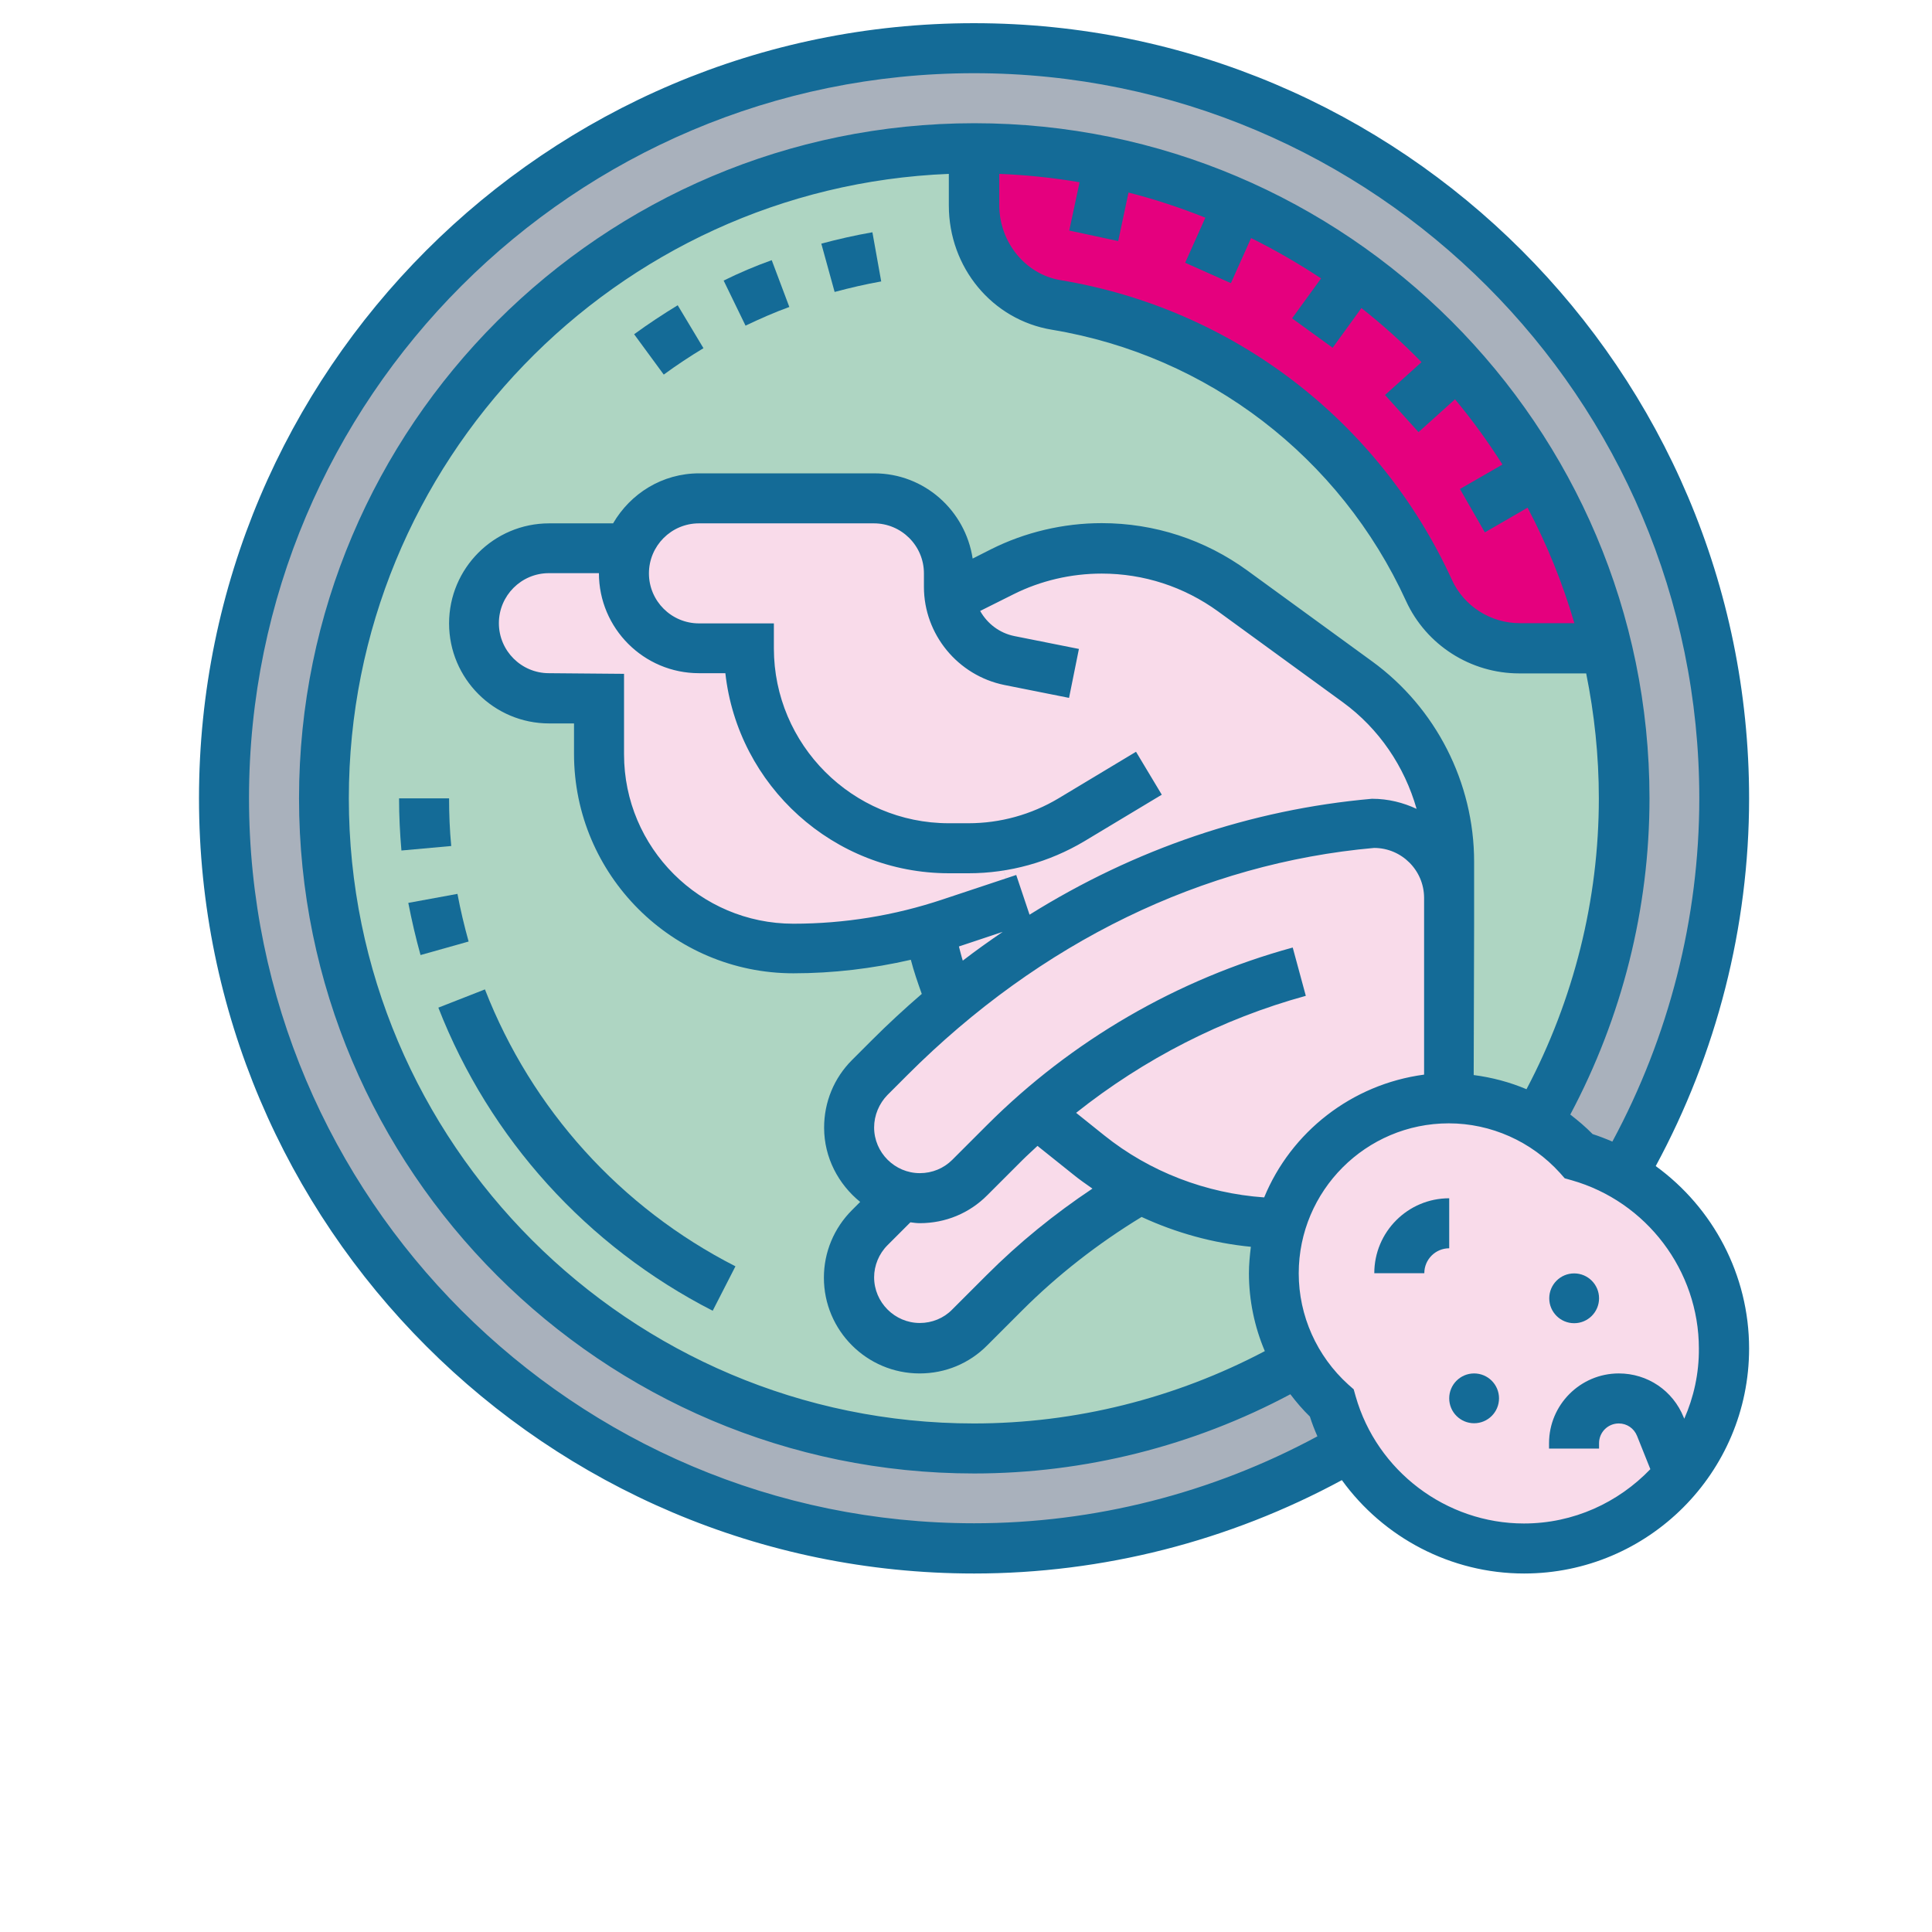 <?xml version="1.0" encoding="UTF-8"?> <!-- Generator: Adobe Illustrator 23.1.0, SVG Export Plug-In . SVG Version: 6.00 Build 0) --> <svg xmlns="http://www.w3.org/2000/svg" xmlns:xlink="http://www.w3.org/1999/xlink" version="1.1" id="Слой_3" x="0px" y="0px" viewBox="0 0 90 90" xml:space="preserve"> <g> <circle fill="#A9B1BC" cx="45.38" cy="37.19" r="34.93"></circle> <circle fill="#AED5C2" cx="45.38" cy="37.19" r="30.28"></circle> <path fill="#E5007E" d="M51.68,7.57c2.1,0.44,4.11,1.09,6.02,1.96c1.95,0.86,3.77,1.92,5.47,3.17c1.71,1.23,3.3,2.67,4.69,4.24 c1.43,1.57,2.68,3.28,3.73,5.12c1.47,2.5,2.57,5.24,3.25,8.14h-4.05c-1.82,0-3.47-1.05-4.22-2.69c-3.17-6.92-9.62-12.02-17.37-13.3 c-2.24-0.37-3.83-2.38-3.83-4.64V6.9C47.54,6.9,49.65,7.13,51.68,7.57L51.68,7.57z"></path> <g> <path fill="#F9DBEA" d="M78.23,68.68c-1.7,2.11-4.31,3.45-7.23,3.45c-3.47,0-6.5-1.9-8.09-4.72c-0.37-0.64-0.66-1.33-0.86-2.05 c-0.62-0.56-1.15-1.21-1.57-1.93c-0.71-1.2-1.12-2.61-1.12-4.11c0-0.82,0.12-1.6,0.34-2.33c1-3.37,4.11-5.82,7.82-5.82 c1.5,0,2.91,0.41,4.11,1.12c0.72,0.42,1.37,0.96,1.93,1.57c0.72,0.2,1.41,0.49,2.05,0.86c2.82,1.6,4.72,4.62,4.72,8.09 C80.32,65.04,79.54,67.07,78.23,68.68L78.23,68.68z"></path> <path fill="#F9DBEA" d="M48.28,51.85c-0.5,0.44-1,0.91-1.48,1.39l-1.62,1.62c-0.62,0.62-1.46,0.97-2.33,0.97 c-0.29,0-0.58-0.03-0.85-0.12c-0.57-0.15-1.08-0.45-1.48-0.85c-0.59-0.59-0.97-1.42-0.97-2.33c0-0.87,0.35-1.71,0.97-2.33 l0.93-0.93c0.93-0.93,1.89-1.81,2.88-2.62c2.33-1.95,4.83-3.58,7.48-4.88c3.77-1.86,7.86-3.04,12.21-3.41 c1.93,0,3.49,1.56,3.49,3.49v1.16v8.15c-3.7,0-6.81,2.46-7.82,5.82c-2.31-0.01-4.55-0.58-6.58-1.63c-0.84-0.43-1.64-0.96-2.4-1.56 l-2.2-1.76C48.43,51.98,48.36,51.91,48.28,51.85L48.28,51.85z"></path> <path fill="#F9DBEA" d="M47.24,42l-0.86-2.56c-0.42,0.06-0.84,0.08-1.26,0.08h-0.91c-2.57,0-4.9-1.05-6.59-2.73 c-1.68-1.69-2.73-4.02-2.73-6.59h-2.33c-0.97,0-1.84-0.4-2.47-1.02s-1.02-1.5-1.02-2.47c0-0.41,0.07-0.8,0.21-1.16 c0.47-1.36,1.76-2.33,3.28-2.33h8.15c1.93,0,3.49,1.56,3.49,3.49v0.63c0,0.17,0.01,0.35,0.05,0.51l2.42-1.21 c1.44-0.72,3.03-1.09,4.64-1.09c2.2,0,4.33,0.7,6.1,1.98l5.81,4.23c2.69,1.96,4.27,5.08,4.27,8.4v1.7c0-1.93-1.56-3.49-3.49-3.49 c-4.34,0.37-8.43,1.55-12.21,3.41c-2.64,1.3-5.15,2.94-7.48,4.88c-0.48-1.07-0.84-2.19-1.05-3.35c0.34-0.09,0.68-0.2,1-0.3 l2.96-0.98L47.24,42z"></path> <path fill="#F9DBEA" d="M50.71,53.8c0.76,0.61,1.56,1.13,2.4,1.56c-2.28,1.34-4.4,2.96-6.31,4.87l-1.62,1.62 c-0.62,0.62-1.46,0.97-2.33,0.97c-0.91,0-1.74-0.37-2.33-0.97c-0.59-0.59-0.97-1.42-0.97-2.33c0-0.87,0.35-1.71,0.97-2.33 l0.93-0.93c0.17-0.17,0.36-0.36,0.55-0.54v-0.01c0.27,0.08,0.56,0.12,0.85,0.12c0.87,0,1.71-0.35,2.33-0.97l1.62-1.62 c0.48-0.48,0.98-0.94,1.48-1.39c0.08,0.06,0.15,0.13,0.23,0.19L50.71,53.8z"></path> <path fill="#F9DBEA" d="M47.24,42v0.01l-2.96,0.98c-0.33,0.1-0.66,0.21-1,0.3c-2.05,0.59-4.18,0.89-6.31,0.89 c-5.01,0-9.06-4.05-9.06-9.06v-2.59h-2.33c-0.97,0-1.84-0.4-2.47-1.02c-0.63-0.63-1.02-1.5-1.02-2.47c0-1.93,1.56-3.49,3.49-3.49 h3.7c-0.14,0.36-0.21,0.76-0.21,1.16c0,0.97,0.4,1.84,1.02,2.47s1.5,1.02,2.47,1.02h2.33c0,2.57,1.05,4.9,2.73,6.59 c1.69,1.68,4.02,2.73,6.59,2.73h0.91c0.42,0,0.84-0.02,1.26-0.08L47.24,42z"></path> </g> <path fill="#146B97" d="M77.13,54.32c2.84-5.25,4.35-11.14,4.35-17.13c0-19.91-16.2-36.11-36.11-36.11S9.27,17.28,9.27,37.19 s16.2,36.11,36.11,36.11c5.99,0,11.88-1.51,17.13-4.35c1.93,2.67,5.07,4.35,8.49,4.35c5.78,0,10.48-4.7,10.48-10.48 C81.48,59.39,79.8,56.26,77.13,54.32z M45.38,70.96c-18.62,0-33.78-15.15-33.78-33.78S26.75,3.41,45.38,3.41 s33.78,15.15,33.78,33.78c0,5.59-1.41,11.09-4.05,15.99c-0.3-0.13-0.61-0.25-0.92-0.35c-0.32-0.33-0.68-0.63-1.04-0.91 c2.41-4.53,3.69-9.59,3.69-14.73c0-17.34-14.11-31.45-31.45-31.45S13.93,19.85,13.93,37.19s14.11,31.45,31.45,31.45 c5.14,0,10.21-1.28,14.73-3.69c0.28,0.37,0.58,0.72,0.91,1.04c0.1,0.32,0.22,0.62,0.35,0.92C56.46,69.56,50.97,70.96,45.38,70.96z M58.89,55.78c-2.71-0.19-5.33-1.19-7.45-2.89l-1.31-1.05c3.16-2.51,6.8-4.38,10.7-5.45l-0.61-2.25 c-5.37,1.47-10.3,4.33-14.24,8.27l-1.62,1.62c-0.4,0.4-0.94,0.62-1.51,0.62c-1.17,0-2.13-0.96-2.13-2.13 c0-0.56,0.23-1.11,0.62-1.51l0.93-0.93c6.21-6.21,13.77-9.87,21.74-10.58c1.28,0,2.33,1.04,2.33,2.33v1.16v7.07 C62.96,50.51,60.14,52.74,58.89,55.78z M41.34,58.01l0.93-0.93c0.05-0.05,0.09-0.09,0.14-0.14c0.15,0.02,0.29,0.04,0.44,0.04 c1.19,0,2.31-0.46,3.15-1.31l1.62-1.62c0.23-0.23,0.48-0.45,0.71-0.67l1.65,1.32c0.29,0.24,0.6,0.45,0.91,0.67 c-1.77,1.18-3.42,2.52-4.92,4.02l-1.62,1.62c-0.39,0.4-0.94,0.62-1.5,0.62c-1.17,0-2.13-0.96-2.13-2.13 C40.72,58.96,40.94,58.41,41.34,58.01L41.34,58.01z M25.57,31.36c-1.28,0-2.33-1.04-2.33-2.33c0-1.28,1.04-2.33,2.33-2.33h2.33 c0,2.57,2.09,4.66,4.66,4.66h1.23c0.58,5.23,5.03,9.32,10.42,9.32h0.91c1.9,0,3.76-0.52,5.39-1.49l3.61-2.17l-1.2-2l-3.61,2.17 c-1.27,0.76-2.72,1.16-4.2,1.16h-0.91c-4.49,0-8.15-3.66-8.15-8.15v-1.16h-3.49c-1.28,0-2.33-1.04-2.33-2.33 c0-1.28,1.04-2.33,2.33-2.33h8.15c1.28,0,2.33,1.04,2.33,2.33v0.63c0,2.21,1.58,4.13,3.75,4.57l3.01,0.6l0.46-2.28l-3.01-0.6 c-0.69-0.14-1.26-0.58-1.59-1.17l1.54-0.77c1.27-0.64,2.7-0.97,4.12-0.97c1.96,0,3.83,0.61,5.42,1.76l5.81,4.23 c1.69,1.23,2.88,3,3.44,4.97c-0.62-0.29-1.32-0.47-2.07-0.47c0,0-0.01,0-0.01,0c-5.65,0.5-11.05,2.34-15.95,5.4l-0.62-1.85 l-3.43,1.14c-2.24,0.75-4.58,1.13-6.95,1.13c-4.35,0-7.89-3.54-7.89-7.89v-3.75L25.57,31.36z M44.67,44.09l2.04-0.68 c-0.63,0.43-1.25,0.87-1.86,1.34C44.78,44.53,44.73,44.31,44.67,44.09z M68.67,43.01v-1.16v-1.71c0-3.68-1.78-7.17-4.75-9.33 l-5.81-4.23c-1.98-1.44-4.33-2.21-6.79-2.21c-1.78,0-3.57,0.42-5.16,1.22l-0.85,0.43c-0.34-2.24-2.25-3.97-4.59-3.97h-8.15 c-1.72,0-3.2,0.94-4.01,2.33h-2.98c-2.57,0-4.66,2.09-4.66,4.66s2.09,4.66,4.66,4.66h1.16v1.42c0,5.64,4.59,10.22,10.22,10.22 c1.85,0,3.68-0.22,5.47-0.63c0.14,0.54,0.32,1.06,0.51,1.59c-0.79,0.68-1.57,1.4-2.32,2.15l-0.93,0.93 c-0.84,0.84-1.3,1.96-1.3,3.15c0,1.4,0.67,2.64,1.68,3.46l-0.38,0.38c-0.84,0.84-1.31,1.96-1.31,3.15c0,2.46,2,4.46,4.46,4.46 c1.19,0,2.31-0.46,3.15-1.31l1.62-1.62c1.67-1.67,3.55-3.13,5.57-4.36c1.6,0.74,3.33,1.22,5.09,1.39 c-0.05,0.41-0.09,0.82-0.09,1.24c0,1.25,0.26,2.49,0.74,3.62c-4.17,2.2-8.83,3.37-13.55,3.37c-16.06,0-29.12-13.06-29.12-29.12 c0-15.67,12.44-28.47,27.95-29.09v1.47c0,2.89,2.02,5.33,4.8,5.79c7.26,1.2,13.43,5.93,16.5,12.64c0.94,2.05,3.01,3.37,5.27,3.37 h3.12c0.38,1.88,0.59,3.83,0.59,5.82c0,4.73-1.17,9.38-3.37,13.55c-0.78-0.33-1.61-0.55-2.46-0.66L68.67,43.01z M52.09,11.23 l0.48-2.26c1.23,0.31,2.42,0.71,3.58,1.17l-0.94,2.1l2.13,0.95l0.94-2.1c1.13,0.56,2.22,1.19,3.26,1.88l-1.35,1.86l1.89,1.37 l1.34-1.85c0.99,0.78,1.92,1.62,2.8,2.52l-1.7,1.53l1.56,1.73l1.7-1.53c0.8,0.96,1.54,1.98,2.21,3.04l-1.98,1.14l1.16,2.02 l1.99-1.15c0.9,1.7,1.63,3.5,2.18,5.38h-2.54c-1.36,0-2.6-0.79-3.16-2.01c-3.39-7.42-10.21-12.64-18.24-13.97 c-1.63-0.27-2.85-1.77-2.85-3.49V8.1c1.27,0.05,2.52,0.18,3.74,0.39l-0.48,2.25L52.09,11.23z M78.46,66.09l-0.03-0.07 c-0.5-1.24-1.68-2.04-3.02-2.04c-1.79,0-3.25,1.46-3.25,3.25v0.25h2.33v-0.25c0-0.51,0.41-0.92,0.92-0.92 c0.38,0,0.71,0.23,0.85,0.58l0.62,1.55c-1.49,1.55-3.57,2.53-5.89,2.53c-3.62,0-6.85-2.44-7.84-5.93l-0.09-0.32l-0.25-0.22 c-1.47-1.33-2.31-3.21-2.31-5.18c0-3.85,3.13-6.99,6.99-6.99c1.96,0,3.85,0.84,5.18,2.31l0.22,0.25l0.32,0.09 c3.49,0.99,5.93,4.21,5.93,7.84C79.15,63.98,78.9,65.09,78.46,66.09z"></path> <path fill="#146B97" d="M18.59,37.19c0,0.81,0.04,1.63,0.11,2.43l2.32-0.21c-0.07-0.73-0.1-1.48-0.1-2.22H18.59z"></path> <path fill="#146B97" d="M19.59,44.49l2.24-0.63c-0.2-0.72-0.38-1.47-0.52-2.22l-2.29,0.42C19.18,42.88,19.37,43.7,19.59,44.49z"></path> <path fill="#146B97" d="M33.2,61.06l1.06-2.07c-5.35-2.73-9.49-7.31-11.67-12.9l-2.17,0.85C22.8,53.04,27.34,58.06,33.2,61.06z"></path> <path fill="#146B97" d="M67.51,55.82c-1.93,0-3.49,1.57-3.49,3.49h2.33c0-0.64,0.52-1.16,1.16-1.16V55.82z"></path> <circle fill="#146B97" cx="73.33" cy="60.48" r="1.16"></circle> <circle fill="#146B97" cx="68.67" cy="65.14" r="1.16"></circle> <path fill="#146B97" d="M38.26,11.35l0.62,2.25c0.71-0.19,1.44-0.36,2.17-0.49l-0.41-2.29C39.84,10.96,39.04,11.14,38.26,11.35 L38.26,11.35z"></path> <path fill="#146B97" d="M29.54,15.57l1.38,1.88c0.6-0.44,1.22-0.85,1.85-1.23l-1.2-2C30.88,14.64,30.2,15.09,29.54,15.57z"></path> <path fill="#146B97" d="M33.71,13.07l1.02,2.1c0.67-0.32,1.35-0.62,2.04-0.87l-0.82-2.18C35.19,12.39,34.44,12.71,33.71,13.07z"></path> </g> </svg> 